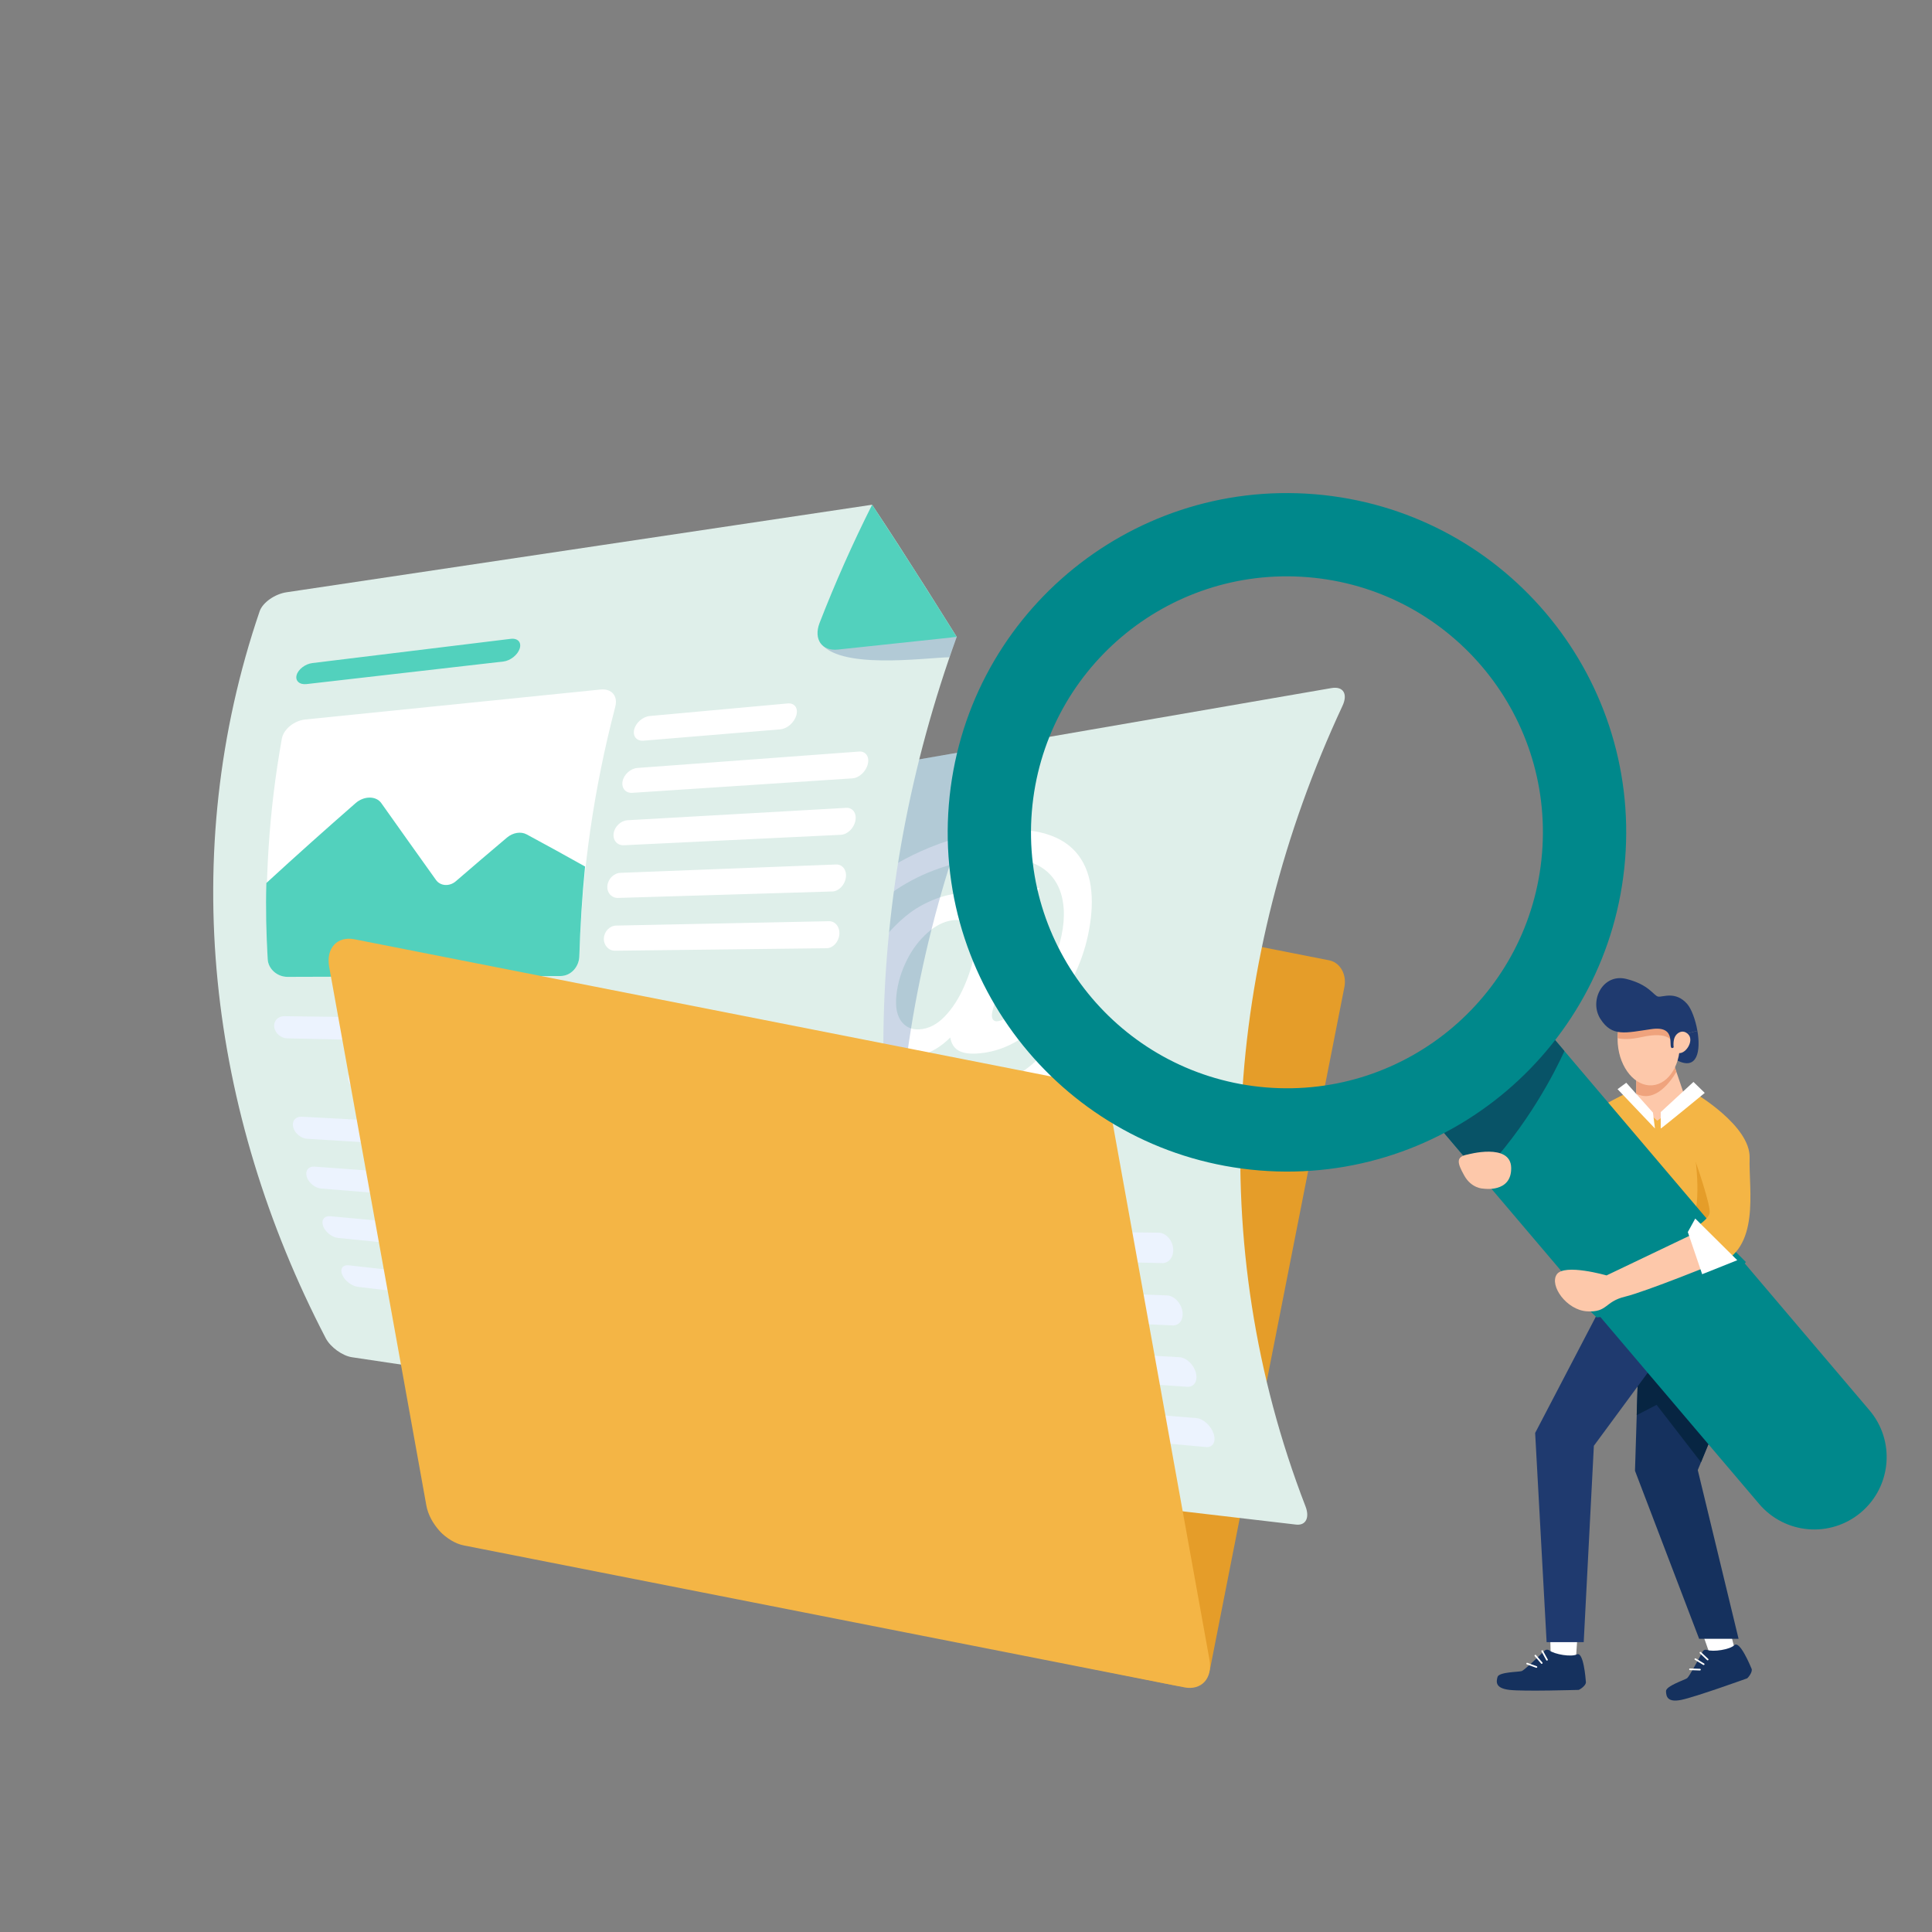 <?xml version="1.0" encoding="UTF-8"?><svg xmlns="http://www.w3.org/2000/svg" viewBox="0 0 512 512"><rect x="0" y="0" width="512" height="512" fill="#808080" stroke="none"/><defs><style>.cls-1{fill:#ecf3fe;}.cls-2{fill:#fff;}.cls-3{fill:#1f3a6f;}.cls-4{fill:#dfefea;}.cls-5{fill:#52d1bd;}.cls-6{fill:#efa37d;}.cls-7{fill:#f4b545;}.cls-8{fill:#15315e;}.cls-9{fill:#085367;}.cls-10{fill:#e59d29;}.cls-11{fill:none;isolation:isolate;}.cls-12{fill:#00888b;}.cls-13{fill:#072542;}.cls-14{fill:#fdc8aa;}.cls-15{fill:#003889;mix-blend-mode:multiply;opacity:.2;}</style></defs><g class="cls-11"><g id="_圖層_1"><path class="cls-10" d="m144.06,244.43l-6.15,31.6-22.13,113.92-1.37,7.04c-.67,3.42.27,6.73,2.25,8.89.19.22.4.43.62.62,1,.9,2.2,1.52,3.56,1.79l190.31,38.33c4.61.91,8.53.74,9.58-4.59l35.55-180.46c.66-3.34-1.14-6.5-4.02-7.07l-63-12.41c-1.94-.38-3.96.52-5.26,2.33l-10.97,15.38-118.72-23.38c-4.61-.91-9.19,2.68-10.24,8.01Z"/><path class="cls-4" d="m355.74,187.13c-31.27,67.08-36.63,142.51-9.8,211.99,1.21,3.04.14,5.22-2.48,4.91-46.47-5.44-92.95-10.88-139.42-16.32-2.62-.3-5.92-2.52-7.31-4.97-2.7-4.9-5.22-9.86-7.55-14.88-22.07-47.4-27.91-100-12.59-150.92.77-2.42,4.02-4.81,7.19-5.36,26.54-4.59,53.08-9.18,79.61-13.77,29.82-5.15,59.63-10.31,89.45-15.46,3.17-.55,4.43,1.58,2.9,4.78Z"/><path class="cls-2" d="m289.08,234.98c-.56-3.76-1.9-6.87-4.11-9.32-2.21-2.44-5.23-4.1-9.08-5.02-4.51-1.07-9.19-.77-13.63-.27-2.72.31-5.47.85-8.19,1.6-3.48.95-6.92,2.22-10.19,3.7-5.56,2.51-10.84,5.73-15.47,9.73-.07.06-.14.12-.2.18-4.19,3.64-7.82,7.94-10.54,12.78-1.43,2.54-2.55,5.15-3.37,7.84-.73,2.37-1.23,4.81-1.47,7.31-.2,2.02-.23,3.96-.09,5.82.21,2.85.83,5.53,1.8,8.03.66,1.68,1.47,3.28,2.44,4.77.83,1.27,1.75,2.47,2.78,3.59.75.81,1.55,1.6,2.4,2.32.12.1.24.2.36.3,3.34,2.86,8.17,5.26,12.34,6.48,1.2.35,2.45.68,3.74.96,1.19.27,2.4.49,3.64.66,2.97.41,6.12.57,9.43.49,4.13-.11,7.94-.6,11.44-1.51,3.5-.91,6.68-2.2,9.54-3.88,2.86-1.68,5.42-3.74,7.66-6.17.84-.91,1.64-1.88,2.39-2.89,1-1.34,1.92-2.77,2.76-4.27.21-.37.41-.74.61-1.12-3.28.17-4.91.25-8.19.42-.33.41-.65.81-.99,1.2-1.41,1.64-2.94,3.08-4.58,4.32-1.03.78-2.12,1.48-3.23,2.1-3.54,1.97-8.13,3.43-12.07,3.9-4.88.59-9.95.91-14.89.1-.34-.05-.68-.11-1.01-.17-.62-.12-1.24-.26-1.84-.41-3.17-.77-6.01-1.9-8.49-3.38-.57-.34-1.12-.7-1.65-1.08-1.07-.76-2.05-1.59-2.94-2.48-1.4-1.39-2.59-2.94-3.54-4.65-.3-.54-.59-1.11-.85-1.69-.9-2.03-1.49-4.21-1.73-6.51-.18-1.69-.18-3.46.02-5.31.34-3.26,1.17-6.49,2.49-9.7.87-2.11,1.92-4.12,3.15-6.03h0s0-.03.02-.03c.63-.99,1.31-1.94,2.03-2.87,2.43-3.14,5.28-5.9,8.55-8.24,3.26-2.34,6.91-4.29,10.9-5.84,1.23-.48,2.49-.91,3.77-1.3.22-.07.45-.13.67-.19,2.64-.76,5.39-1.32,8.2-1.68,1.7-.21,3.31-.32,4.81-.34,2.35-.03,4.48.18,6.37.63,3.09.75,5.5,2.04,7.24,3.89,1.73,1.84,2.85,4.16,3.34,6.94.12.69.21,1.41.26,2.13.15,2.19-.04,4.54-.56,7.02-.82,3.98-2.32,7.74-4.51,11.22-2.19,3.49-4.46,6.27-6.91,8.35-2.45,2.08-4.35,3.16-5.74,3.25-.41.02-.75-.13-1.01-.46-.26-.34-.35-.82-.29-1.44.06-.6.38-1.83.98-3.71,3.36-10.06,7.18-19.83,11.5-29.51.04-.09.06-.14.11-.23-.14.02-.21.03-.35.04-4.11.45-6.17.69-10.29,1.15-.84,1.81-1.25,2.72-2.06,4.54-1.42-3.36-4.56-4.67-9.36-4.19-1.37.14-2.83.48-4.29.96-2.89.96-5.78,2.47-7.92,4.07-3.47,2.59-7.23,6.64-9.48,10.36-2.03,3.37-3.87,8.1-4.26,12.11-.13,1.35-.16,2.64-.06,3.83.19,2.21.79,4.15,1.77,5.8,1.52,2.55,3.64,4.34,6.31,5.33,1.55.58,3.16.86,4.8.85.67,0,1.34-.05,2.03-.15.51-.07,1.03-.17,1.55-.31,2.93-.74,5.56-2.32,7.98-4.75.27,1.59.97,2.72,2.07,3.39,1.1.68,2.7.97,4.77.87,3.59-.19,6.98-1.16,10.22-2.96,3.24-1.8,6.16-4.2,8.81-7.19,2.65-2.99,4.87-6.35,6.7-10.03,1.84-3.69,3.14-7.44,3.93-11.17.11-.49.2-.98.29-1.46.77-4.22.94-8.03.44-11.41Zm-30.77,17.5c-.51,2.86-1.46,5.87-2.84,9.01-1.38,3.13-3.07,5.77-5.12,7.9-2.05,2.12-4.27,3.25-6.68,3.4-.66.04-1.28,0-1.85-.14-.13-.03-.26-.07-.39-.11-1.05-.33-1.93-.99-2.63-1.95-.44-.61-.77-1.33-1-2.17-.37-1.34-.45-2.98-.22-4.91.35-3.05,1.25-6.03,2.7-8.97,1.45-2.94,3.31-5.39,5.53-7.36.35-.31.69-.59,1.04-.85,1.9-1.44,3.86-2.27,5.83-2.48,1.17-.12,2.18-.01,3,.33.83.34,1.48.91,1.96,1.68.48.78.77,1.73.88,2.84.11,1.09.04,2.36-.21,3.78Z"/><path class="cls-1" d="m272.32,318.04c-14.66.01-29.32.02-43.99.03-1.93,0-3.72-1.61-3.98-3.6h0c-.26-1.99,1.13-3.62,3.07-3.65,14.76-.18,29.52-.36,44.27-.53,1.94-.02,3.61,1.7,3.78,3.85h0c.16,2.15-1.23,3.89-3.16,3.89Z"/><path class="cls-1" d="m307.93,334.73c-36.84-.84-73.68-1.68-110.52-2.52-1.9-.04-3.83-1.59-4.27-3.46h0c-.44-1.87.77-3.37,2.69-3.35,37.06.42,74.11.85,111.17,1.27,1.91.02,3.64,1.86,3.89,4.1h0c.25,2.24-1.05,4.01-2.95,3.97Z"/><path class="cls-1" d="m310.69,351.25c-36.43-1.68-72.87-3.36-109.3-5.04-1.88-.09-3.89-1.66-4.46-3.51h0c-.57-1.86.53-3.31,2.42-3.24,36.62,1.28,73.25,2.55,109.87,3.83,1.89.07,3.72,1.92,4.12,4.13h0c.4,2.21-.76,3.92-2.64,3.84Z"/><path class="cls-1" d="m314.58,367.51c-36.08-2.49-72.17-4.98-108.25-7.47-1.86-.13-3.96-1.71-4.66-3.54h0c-.7-1.83.28-3.24,2.16-3.13,36.25,2.1,72.49,4.2,108.74,6.31,1.87.11,3.8,1.97,4.36,4.14h0c.55,2.17-.48,3.82-2.34,3.7Z"/><path class="cls-1" d="m319.57,383.48c-35.79-3.27-71.58-6.54-107.37-9.81-1.85-.17-4.04-1.76-4.86-3.56h0c-.82-1.8.04-3.15,1.9-3,35.93,2.9,71.85,5.79,107.78,8.69,1.85.15,3.89,2.01,4.6,4.14h0c.7,2.13-.19,3.71-2.04,3.54Z"/><path class="cls-15" d="m263.39,197.81c-3.44,7.95-6.55,16.01-9.32,24.15-.83,2.42-1.62,4.85-2.38,7.29-.9,2.84-1.75,5.7-2.56,8.56-.8,2.83-1.56,5.66-2.27,8.5-2.19,8.67-4,17.41-5.42,26.21-.41,2.54-.79,5.08-1.14,7.63-.38,2.78-.72,5.57-1.01,8.37-.26,2.41-.49,4.83-.69,7.25-.41,4.96-.69,9.94-.85,14.92-.08,2.45-.13,4.91-.14,7.37-.02,2.6,0,5.2.05,7.8.05,2.42.13,4.84.23,7.26.11,2.56.26,5.12.45,7.68.16,2.38.36,4.75.59,7.13.24,2.51.51,5.01.82,7.52.28,2.32.59,4.64.93,6.96.36,2.44.75,4.88,1.17,7.32.38,2.25.8,4.5,1.24,6.75.18.9.36,1.8.54,2.7.66,3.06-.71,4.97-3.15,4.23-17.1-5.19-34.19-10.37-51.29-15.56-22.07-47.4-27.91-100-12.59-150.92.77-2.42,4.02-4.81,7.19-5.36,26.54-4.59,53.08-9.18,79.61-13.77Z"/><path class="cls-4" d="m253.54,168.78c-24.63,68.03-26.57,141.32-1.73,209.58,1.1,2.93.02,5.02-2.49,4.65-52.02-7.78-104.04-15.55-156.06-23.33-2.51-.38-5.65-2.63-6.92-5.01-31.11-59.87-39.49-128.34-17.52-192.71.82-2.31,4.03-4.54,7.1-5,51.73-7.73,103.46-15.47,155.19-23.2,2.36,3.54,4.68,7.09,6.99,10.66,2.58,4,5.14,8.02,7.69,12.03,2.59,4.1,5.17,8.21,7.75,12.33Z"/><path class="cls-15" d="m217.22,170.05c4.67,7.59,27.77,4.27,34.37,4.13.76-2.16,1.15-3.24,1.95-5.39-12.11.39-24.22.81-36.32,1.26Z"/><path class="cls-5" d="m217.18,165.13c-1.62,4.29.63,7.46,4.88,7.01,10.49-1.12,20.99-2.23,31.48-3.35-7.36-11.75-14.78-23.46-22.42-35.03-5.16,10.27-9.78,20.66-13.94,31.37Z"/><path class="cls-2" d="m163.05,187.32c-5.68,21.74-8.83,43.6-9.51,66.05-.06,2.89-2.27,5.27-5,5.28-24.12.07-48.24.15-72.36.22-2.7,0-5.08-2.1-5.23-4.67-.93-19.72.26-39.05,3.75-58.48.48-2.52,3.31-4.76,6.22-5.05,26.08-2.65,52.15-5.29,78.23-7.94,2.95-.3,4.67,1.73,3.89,4.58Z"/><path class="cls-5" d="m155.05,229.63c-.78,7.91-1.28,15.8-1.52,23.75-.06,2.89-2.27,5.27-5,5.28-24.12.07-48.24.15-72.36.22-2.7,0-5.08-2.09-5.23-4.67-.38-6.72-.54-13.47-.35-20.2,7.8-7.17,15.7-14.23,23.68-21.2,2.2-1.91,5.39-1.93,6.77.01,4.82,6.81,9.66,13.6,14.51,20.39,1.16,1.62,3.57,1.78,5.25.33,4.49-3.89,9.02-7.74,13.55-11.57,1.58-1.33,3.67-1.68,5.22-.85,5.18,2.79,10.34,5.63,15.47,8.51Z"/><path class="cls-2" d="m206.82,193.28c-12.1,1-24.19,2.01-36.29,3.01-1.8.15-2.91-1.19-2.46-2.99h0c.45-1.8,2.31-3.38,4.12-3.55,12.19-1.11,24.37-2.22,36.56-3.33,1.81-.17,2.83,1.24,2.29,3.14h0c-.54,1.9-2.41,3.56-4.21,3.71Z"/><path class="cls-5" d="m133.38,175.31c-17.38,1.99-34.77,3.98-52.15,5.98-1.86.21-3.04-.86-2.62-2.39h0c.42-1.53,2.29-2.95,4.16-3.18,17.52-2.14,35.05-4.28,52.57-6.42,1.87-.23,2.93.93,2.38,2.6h0c-.55,1.67-2.48,3.2-4.33,3.41Z"/><path class="cls-1" d="m118.63,276.09c-14.17-.3-28.35-.61-42.52-.91-1.67-.04-3.22-1.38-3.43-2.99h0c-.22-1.62.99-2.91,2.66-2.89,14.25.18,28.5.36,42.74.54,1.68.02,3.14,1.45,3.28,3.18h0c.15,1.74-1.07,3.11-2.74,3.08Z"/><path class="cls-1" d="m218.91,294.33c-41.05-1.7-82.09-3.4-123.14-5.1-1.65-.07-3.24-1.47-3.52-3.12h0c-.28-1.66.85-2.96,2.51-2.9,41.24,1.34,82.48,2.69,123.73,4.03,1.66.05,3.07,1.7,3.18,3.66h0c.11,1.97-1.12,3.5-2.77,3.44Z"/><path class="cls-1" d="m220.49,310.34c-46.37-2.85-92.74-5.7-139.11-8.55-1.63-.1-3.3-1.48-3.69-3.09h0c-.39-1.61.63-2.84,2.28-2.76,46.57,2.45,93.14,4.91,139.72,7.36,1.64.09,3.13,1.74,3.35,3.7h0c.22,1.95-.91,3.45-2.54,3.35Z"/><path class="cls-1" d="m222.96,326.19c-45.95-3.74-91.89-7.47-137.84-11.21-1.62-.13-3.34-1.53-3.83-3.13h0c-.48-1.6.46-2.8,2.08-2.68,46.13,3.35,92.25,6.7,138.38,10.05,1.63.12,3.19,1.78,3.52,3.72h0c.33,1.93-.7,3.39-2.32,3.26Z"/><path class="cls-1" d="m226.31,341.86c-45.57-4.6-91.15-9.19-136.72-13.79-1.61-.16-3.39-1.57-3.96-3.16h0c-.57-1.58.29-2.75,1.9-2.6,45.73,4.22,91.46,8.44,137.19,12.66,1.61.15,3.25,1.82,3.69,3.73h0c.44,1.91-.49,3.32-2.1,3.16Z"/><path class="cls-1" d="m230.56,357.31c-45.25-5.43-90.5-10.86-135.75-16.29-1.59-.19-3.44-1.61-4.11-3.18h0c-.66-1.57.11-2.69,1.71-2.52,45.39,5.07,90.77,10.13,136.16,15.2,1.6.18,3.32,1.85,3.86,3.73h0c.54,1.88-.28,3.24-1.88,3.05Z"/><path class="cls-2" d="m225.92,206.27c-19.45,1.28-38.9,2.56-58.35,3.84-1.77.12-2.94-1.26-2.58-3.07h0c.36-1.81,2.12-3.38,3.9-3.52,19.58-1.45,39.17-2.9,58.75-4.35,1.79-.13,2.82,1.35,2.34,3.32h0c-.48,1.97-2.29,3.66-4.06,3.78Z"/><path class="cls-2" d="m222.86,221.23c-19.18.92-38.35,1.84-57.53,2.77-1.75.08-2.97-1.33-2.71-3.15h0c.26-1.82,1.93-3.38,3.69-3.48,19.3-1.09,38.61-2.18,57.91-3.28,1.76-.1,2.86,1.42,2.47,3.4h0c-.38,1.98-2.09,3.65-3.84,3.74Z"/><path class="cls-2" d="m220.56,236.25c-18.92.57-37.84,1.14-56.76,1.71-1.73.05-3.01-1.39-2.84-3.22h0c.17-1.83,1.74-3.37,3.47-3.43,19.04-.74,38.08-1.47,57.12-2.21,1.74-.07,2.89,1.49,2.61,3.47h0c-.28,1.98-1.89,3.63-3.61,3.69Z"/><path class="cls-2" d="m219.04,251.29c-18.68.22-37.37.44-56.05.66-1.7.02-3.04-1.45-2.96-3.28h0c.08-1.83,1.55-3.35,3.26-3.38,18.79-.39,37.59-.77,56.38-1.16,1.71-.04,2.94,1.55,2.76,3.53h0c-.18,1.99-1.68,3.61-3.39,3.63Z"/><path class="cls-7" d="m313.79,447.15l-190.85-37.59c-4.61-.91-9.06-5.66-9.96-10.62l-2.53-14.05-4.06-22.53-2.95-16.37-6.01-33.25-10.19-56.48c-.9-4.96,2.11-8.25,6.72-7.34l190.85,37.59c4.61.91,9.07,5.66,9.97,10.63l25.74,142.68c.9,4.96-2.11,8.25-6.73,7.34Z"/><polygon class="cls-2" points="450.92 432.14 453.15 438.47 459.66 436.82 457.68 428.97 450.92 432.14"/><path class="cls-8" d="m452.34,437.24c-.43-.15-.91.03-1.13.44-1.07,2.03-3.56,6.67-4.11,7.06-.7.49-5.64,2.07-5.59,3.44.04,1.37.34,3.06,4.07,2.3,3.73-.76,17.19-5.62,17.4-5.69s1.58-1.7,1.2-2.58c-.38-.89-3.15-7.59-4.57-6.21-1.19,1.16-5.59,1.84-7.28,1.24Z"/><path class="cls-2" d="m452.54,440c-.05,0-.11-.02-.15-.06l-1.91-1.8c-.09-.08-.09-.22,0-.31.08-.09.22-.09.31,0l1.91,1.8c.09.08.09.22,0,.31-.04.05-.1.07-.16.07Z"/><path class="cls-2" d="m451.49,441.25s-.08-.01-.11-.03l-2.21-1.34c-.1-.06-.14-.2-.07-.3.06-.1.2-.14.3-.07l2.21,1.34c.1.06.14.2.07.3-.04.07-.11.11-.19.11Z"/><path class="cls-2" d="m450.49,442.69s0,0,0,0l-2.63-.09c-.12,0-.22-.11-.21-.23,0-.12.11-.22.23-.21l2.63.09c.12,0,.22.11.21.23,0,.12-.1.21-.22.21Z"/><path class="cls-8" d="m449.93,389.59l10.81,44.71h-10.45l-17-44.53s.22-6.96.46-14.73c.3-9.44.62-20.07.62-20.86l26.37,9.12-9.96,24.21-.85,2.07Z"/><path class="cls-13" d="m460.74,363.3l-9.96,24.21-11.76-15.21-5.28,2.73c.3-9.44.62-20.07.62-20.86l26.37,9.12Z"/><polygon class="cls-14" points="447.03 292.22 447.03 300.84 433.63 300.84 433.63 284.93 443.49 281.77 444.26 284.04 447.03 292.22"/><path class="cls-7" d="m449.18,289.71l-9.99,7.29-8.11-7.29s-11.8,5.28-13.41,9.84c-1.61,4.56,0,30.76,0,30.76h40.42v-29.6l-8.9-11Z"/><polygon class="cls-2" points="410.79 432.09 410.95 438.8 417.66 439.25 418.21 431.18 410.79 432.09"/><path class="cls-8" d="m410.57,437.37c-.36-.28-.88-.26-1.21.06-1.64,1.59-5.46,5.24-6.1,5.43-.82.25-6,.22-6.39,1.53-.38,1.32-.63,3.01,3.15,3.45,3.78.44,18.09,0,18.31,0s2.03-1.12,1.95-2.08-.63-8.2-2.41-7.32c-1.49.73-5.88,0-7.31-1.08Z"/><path class="cls-2" d="m409.96,440.07c-.08,0-.15-.04-.19-.11l-1.26-2.3c-.06-.11-.02-.24.09-.3.11-.06.24-.02.3.09l1.26,2.3c.06.11.02.24-.09.3-.03.02-.07.03-.1.03Z"/><path class="cls-2" d="m408.58,440.94c-.06,0-.12-.03-.17-.08l-1.69-1.96c-.08-.09-.07-.23.02-.31s.23-.07.31.02l1.69,1.96c.08.09.07.23-.02.31-.04.04-.09.05-.14.05Z"/><path class="cls-2" d="m407.18,441.99s-.05,0-.08-.01l-2.47-.9c-.11-.04-.17-.17-.13-.28.04-.11.17-.17.28-.13l2.47.9c.11.04.17.17.13.28-.03.09-.12.14-.21.14Z"/><polygon class="cls-2" points="430.98 286.94 438.05 294.85 438.58 299.06 428.67 288.64 430.98 286.94"/><path class="cls-6" d="m444.26,284.04c-1.33,2.28-5.51,8.41-10.63,5.8v-4.91l9.86-3.16.77,2.28Z"/><polygon class="cls-3" points="423.64 347.54 406.83 379.75 409.87 435.19 419.7 435.19 422.39 383.15 448.63 347.54 423.64 347.54"/><path class="cls-10" d="m449.41,308s2.41,18.77-4.21,16.89v3.29h11.08v-20.18h-6.87Z"/><path class="cls-12" d="m376.23,292.64l11.58,13.64,4.47,5.27,22.99,27.07,8.67,10.2,42.24,49.73c3.43,4.04,8.17,6.31,13.06,6.71,4.9.4,9.94-1.07,13.98-4.5,8.07-6.86,9.06-18.96,2.2-27.03l-38.37-45.18-42.46-50.01-.71-.84-8.41-9.89-29.24,24.84Z"/><path class="cls-3" d="m444.31,280.94l.9-6.55,4.62-1.21c.91,5.24.05,10.7-5.52,7.76Z"/><path class="cls-14" d="m445.14,275.33c.53,6.41-2.72,11.91-7.25,12.29-4.53.37-8.63-4.52-9.16-10.93-.04-.53-.06-1.05-.05-1.57.07-5.71,3.15-10.37,7.3-10.72,3.22-.26,6.21,2.12,7.88,5.82.68,1.51,1.13,3.25,1.29,5.11Z"/><path class="cls-6" d="m443.85,270.22l-.89,5.72s-.68-2.71-7.92-1.1c-3.02.67-5.04.6-6.36.28.07-5.71,3.15-10.37,7.3-10.72,3.22-.26,6.21,2.12,7.88,5.82Z"/><path class="cls-3" d="m430.96,259.42c6.17,1.52,7.28,4.5,8.49,4.69,1.21.19,4.61-1.57,7.69,1.97,1.11,1.28,2.18,4.15,2.69,7.09l-4.62,1.21.12-.87s-1.07,4.33-2.23,4.24c-1.17-.1,1.48-6.01-5.41-5.03-6.89.98-10.46,2.17-13.56-2.69-3.1-4.86.66-12.13,6.83-10.61Z"/><path class="cls-14" d="m443.64,275.42c.19-.79.7-1.5,1.44-1.84.61-.28,1.44-.35,2.3.5,1.73,1.7-.8,5.71-2.92,4.91l-.89-1.16c-.15-1.04-.07-1.85.07-2.42Z"/><path class="cls-12" d="m460.83,336.38l1.2,1.33-9.49,3.19-.37-1.31c-6.24,2.08-16.63,5.44-20.37,6.12-4.91.89-4.89,3.34-8.7,3.41l-9.47-9.47c.09-.3.24-.58.43-.83,2.17-2.84,13.15,1,13.15,1l22.43-9.24-.29-1.04,2.16-3.46,1.33,1.47c.58-.41,1.16-.86,1.62-1.31l8.22,8.22c-.53.71-1.15,1.36-1.85,1.94Z"/><path class="cls-14" d="m449.22,326.78l-23.47,11.22s-11.18-3.22-13.19-.27c-2.01,2.95,2.59,9.48,8.05,9.79,5.45.31,4.62-2.59,10.04-3.89,5.43-1.3,24.83-9.17,24.83-9.17l-6.26-7.69Z"/><path class="cls-7" d="m449.18,289.71s14.75,8.63,14.49,17.15c-.27,8.52,2.95,24.08-8.72,28.37l-6.99-9.05s4.71-2.75,5.11-4.69c.4-1.94-3.82-13.95-3.82-13.95l-.07-17.82Z"/><polygon class="cls-2" points="447.29 326.51 451.09 337.68 460.39 333.97 449.26 322.93 447.29 326.51"/><path class="cls-9" d="m376.23,292.64l11.58,13.64,4.47,5.27c12.71-13.28,19.94-27.79,22.31-33.01l-.71-.84-8.41-9.89-29.24,24.84Z"/><path class="cls-12" d="m251.45,213.27c-4.03,49.49,32.81,92.88,82.31,96.91,49.49,4.03,92.87-32.82,96.9-82.31,4.03-49.49-32.81-92.87-82.3-96.9-49.49-4.03-92.88,32.81-96.91,82.3Zm22,1.79c3.04-37.34,35.77-65.14,73.12-62.1,37.34,3.04,65.13,35.78,62.09,73.12-3.04,37.34-35.77,65.14-73.11,62.1-37.34-3.04-65.14-35.78-62.1-73.12Z"/><path class="cls-14" d="m388.86,305.98s11.5-3.23,11.62,3.5c.12,6.74-7.38,5.52-7.38,5.52,0,0-3.1.02-5.04-3.44-1.94-3.45-2.24-4.99.79-5.59Z"/><path class="cls-2" d="m448.78,286.72l3,2.91s-11.67,9.61-11.67,9.43v-4.34l8.67-8Z"/></g></g></svg>